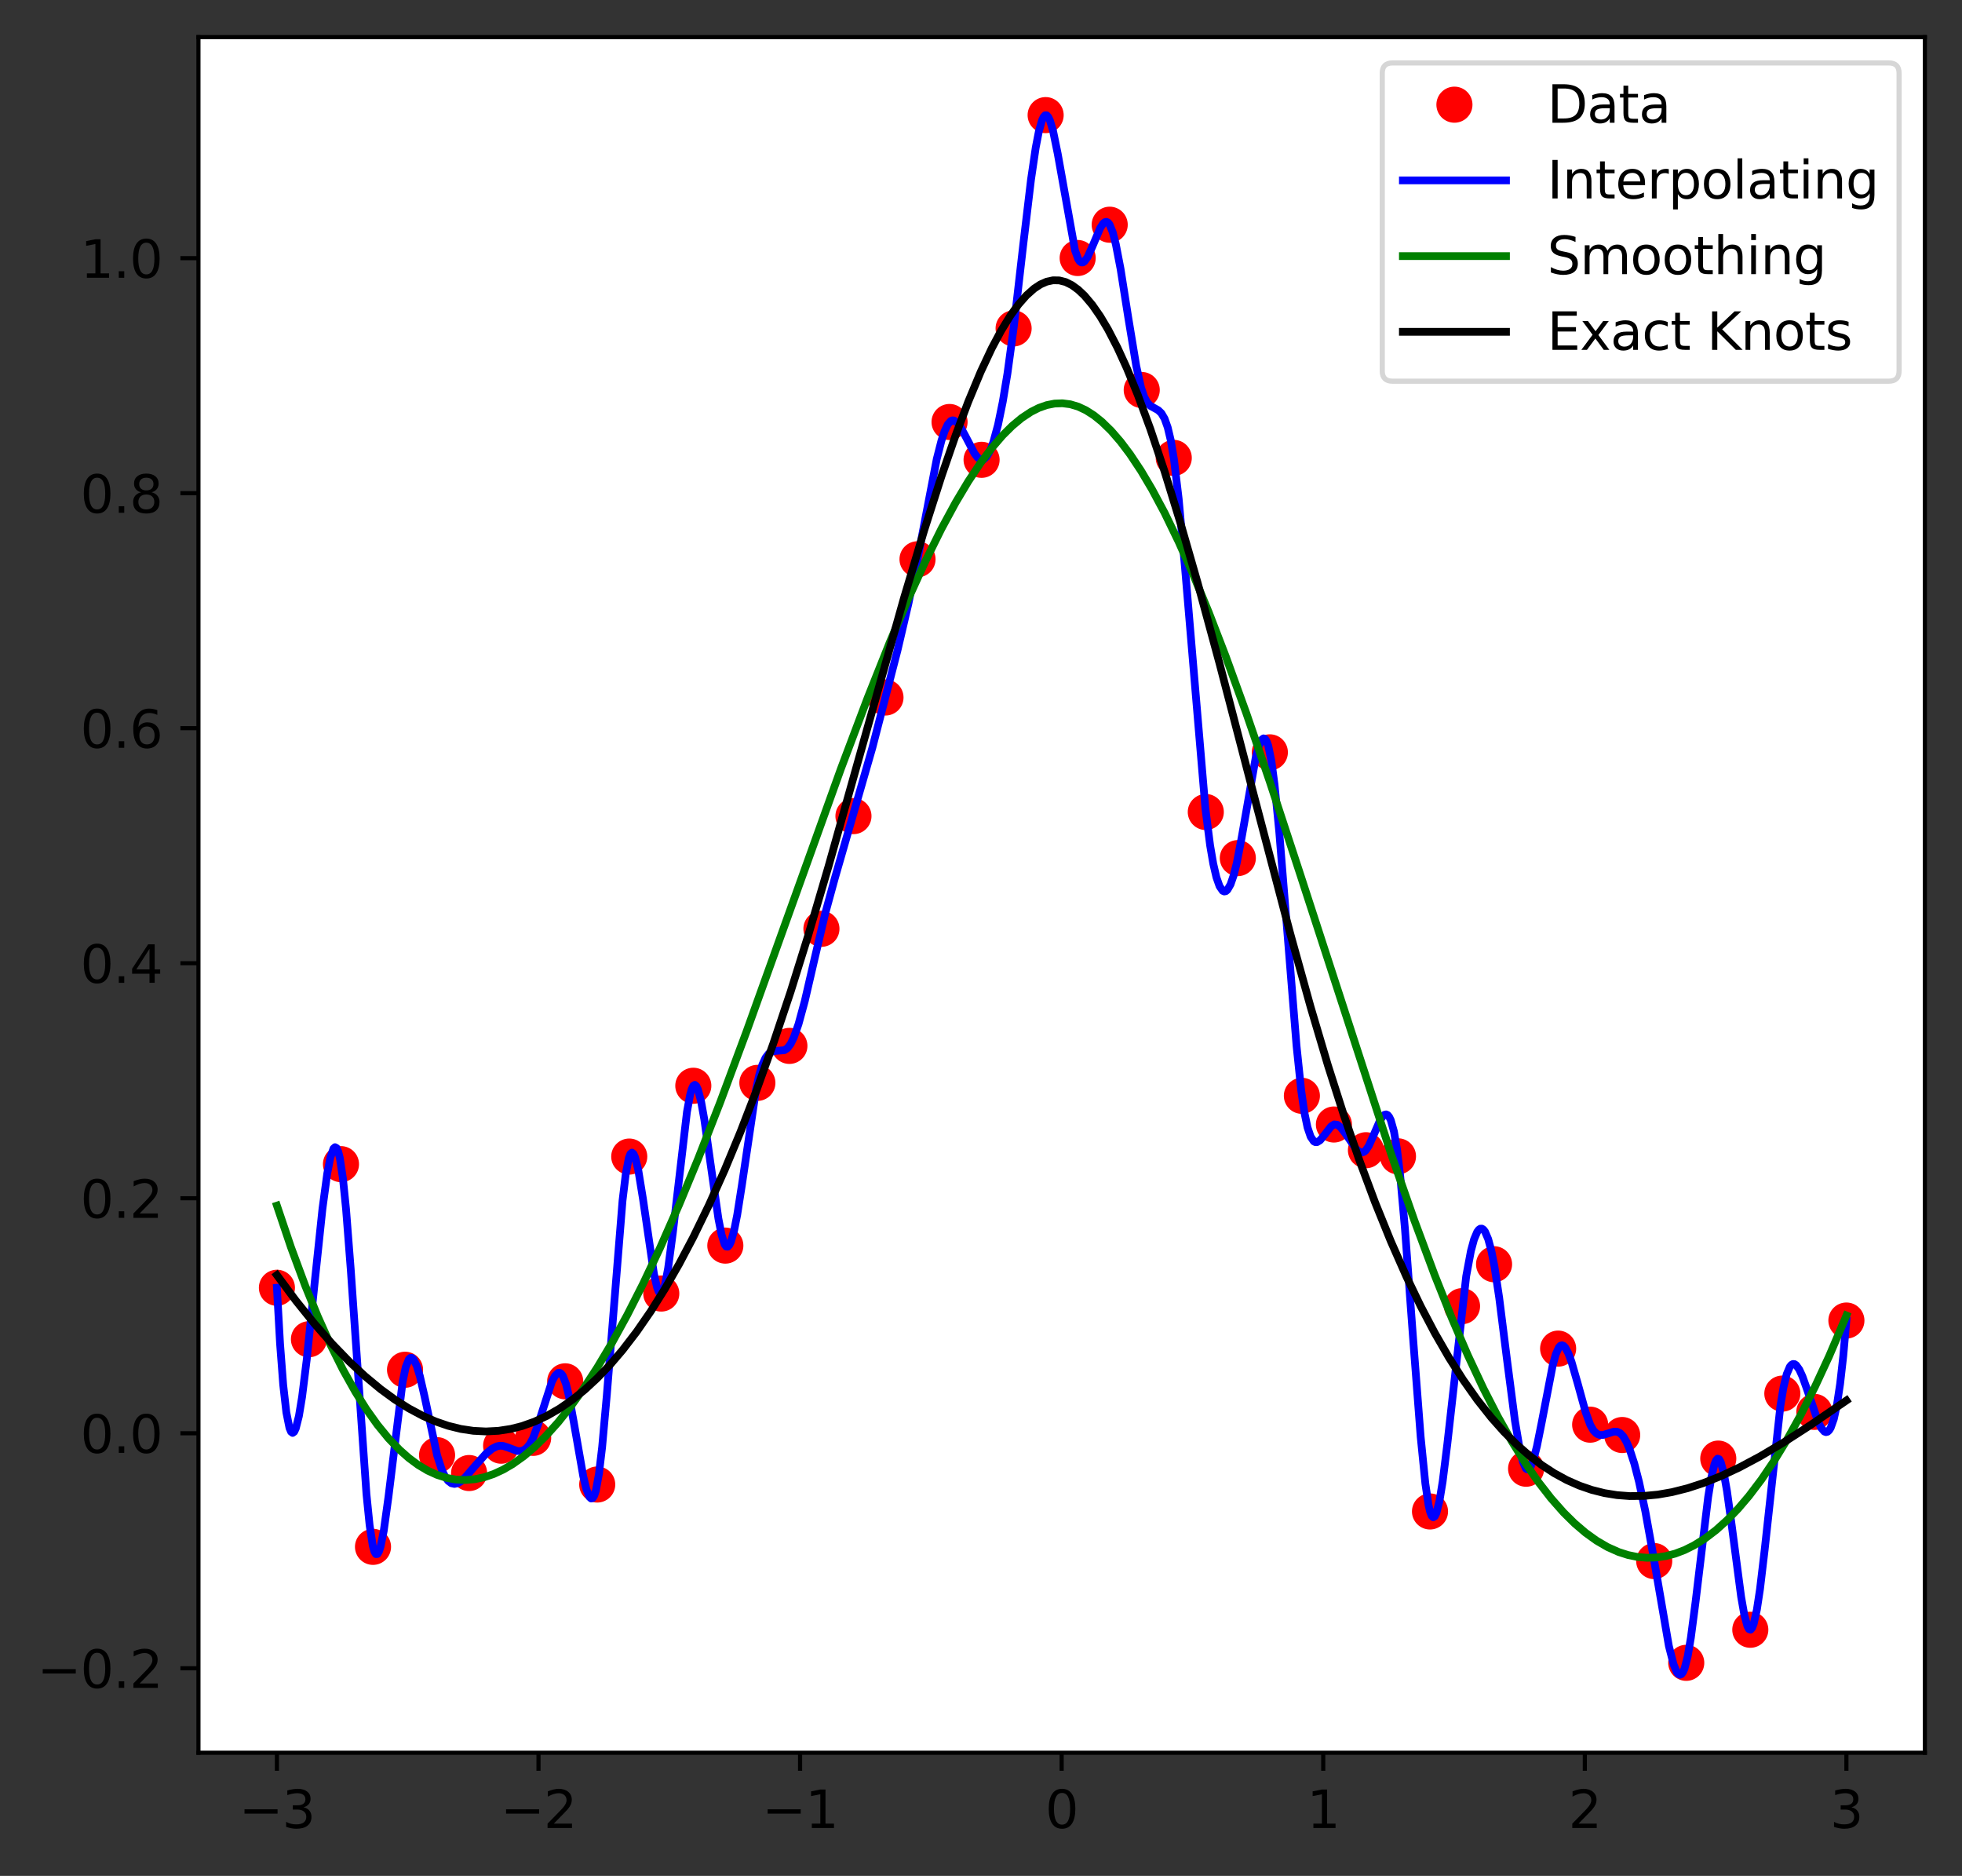 <?xml version="1.0" encoding="utf-8" standalone="no"?>
<!DOCTYPE svg PUBLIC "-//W3C//DTD SVG 1.1//EN"
  "http://www.w3.org/Graphics/SVG/1.1/DTD/svg11.dtd">
<svg xmlns:xlink="http://www.w3.org/1999/xlink" width="380.483pt" height="363.718pt" viewBox="0 0 380.483 363.718" xmlns="http://www.w3.org/2000/svg" version="1.1">
 <rect x="0" y="0" width="380.483" height="363.718" fill="#333333" stroke="none"/>
 <defs>
  <style type="text/css">*{stroke-linejoin: round; stroke-linecap: butt}</style>
 </defs>
 <g id="figure_1">
  <g id="patch_1">
   <path d="M -0 363.718 
L 380.483 363.718 
L 380.483 0 
L -0 0 
L -0 363.718 
z
" style="fill: none"/>
  </g>
  <g id="axes_1">
   <g id="patch_2">
    <path d="M 38.483 339.84 
L 373.283 339.84 
L 373.283 7.2 
L 38.483 7.2 
z
" style="fill: #ffffff"/>
   </g>
   <g id="matplotlib.axis_1">
    <g id="xtick_1">
     <g id="line2d_1">
      <defs>
       <path id="mdf598aac5b" d="M 0 0 
L 0 3.5 
" style="stroke: #000000; stroke-width: 0.8"/>
      </defs>
      <g>
       <use xlink:href="#mdf598aac5b" x="53.701" y="339.84" style="stroke: #000000; stroke-width: 0.8"/>
      </g>
     </g>
     <g id="text_1">
      <!-- −3 -->
      <g transform="translate(46.33 354.438) scale(0.1 -0.1)">
       <defs>
        <path id="DejaVuSans-2212" d="M 678 2272 
L 4684 2272 
L 4684 1741 
L 678 1741 
L 678 2272 
z
" transform="scale(0.016)"/>
        <path id="DejaVuSans-33" d="M 2597 2516 
Q 3050 2419 3304 2112 
Q 3559 1806 3559 1356 
Q 3559 666 3084 287 
Q 2609 -91 1734 -91 
Q 1441 -91 1130 -33 
Q 819 25 488 141 
L 488 750 
Q 750 597 1062 519 
Q 1375 441 1716 441 
Q 2309 441 2620 675 
Q 2931 909 2931 1356 
Q 2931 1769 2642 2001 
Q 2353 2234 1838 2234 
L 1294 2234 
L 1294 2753 
L 1863 2753 
Q 2328 2753 2575 2939 
Q 2822 3125 2822 3475 
Q 2822 3834 2567 4026 
Q 2313 4219 1838 4219 
Q 1578 4219 1281 4162 
Q 984 4106 628 3988 
L 628 4550 
Q 988 4650 1302 4700 
Q 1616 4750 1894 4750 
Q 2613 4750 3031 4423 
Q 3450 4097 3450 3541 
Q 3450 3153 3228 2886 
Q 3006 2619 2597 2516 
z
" transform="scale(0.016)"/>
       </defs>
       <use xlink:href="#DejaVuSans-2212"/>
       <use xlink:href="#DejaVuSans-33" x="83.789"/>
      </g>
     </g>
    </g>
    <g id="xtick_2">
     <g id="line2d_2">
      <g>
       <use xlink:href="#mdf598aac5b" x="104.428" y="339.84" style="stroke: #000000; stroke-width: 0.8"/>
      </g>
     </g>
     <g id="text_2">
      <!-- −2 -->
      <g transform="translate(97.057 354.438) scale(0.1 -0.1)">
       <defs>
        <path id="DejaVuSans-32" d="M 1228 531 
L 3431 531 
L 3431 0 
L 469 0 
L 469 531 
Q 828 903 1448 1529 
Q 2069 2156 2228 2338 
Q 2531 2678 2651 2914 
Q 2772 3150 2772 3378 
Q 2772 3750 2511 3984 
Q 2250 4219 1831 4219 
Q 1534 4219 1204 4116 
Q 875 4013 500 3803 
L 500 4441 
Q 881 4594 1212 4672 
Q 1544 4750 1819 4750 
Q 2544 4750 2975 4387 
Q 3406 4025 3406 3419 
Q 3406 3131 3298 2873 
Q 3191 2616 2906 2266 
Q 2828 2175 2409 1742 
Q 1991 1309 1228 531 
z
" transform="scale(0.016)"/>
       </defs>
       <use xlink:href="#DejaVuSans-2212"/>
       <use xlink:href="#DejaVuSans-32" x="83.789"/>
      </g>
     </g>
    </g>
    <g id="xtick_3">
     <g id="line2d_3">
      <g>
       <use xlink:href="#mdf598aac5b" x="155.156" y="339.84" style="stroke: #000000; stroke-width: 0.8"/>
      </g>
     </g>
     <g id="text_3">
      <!-- −1 -->
      <g transform="translate(147.784 354.438) scale(0.1 -0.1)">
       <defs>
        <path id="DejaVuSans-31" d="M 794 531 
L 1825 531 
L 1825 4091 
L 703 3866 
L 703 4441 
L 1819 4666 
L 2450 4666 
L 2450 531 
L 3481 531 
L 3481 0 
L 794 0 
L 794 531 
z
" transform="scale(0.016)"/>
       </defs>
       <use xlink:href="#DejaVuSans-2212"/>
       <use xlink:href="#DejaVuSans-31" x="83.789"/>
      </g>
     </g>
    </g>
    <g id="xtick_4">
     <g id="line2d_4">
      <g>
       <use xlink:href="#mdf598aac5b" x="205.883" y="339.84" style="stroke: #000000; stroke-width: 0.8"/>
      </g>
     </g>
     <g id="text_4">
      <!-- 0 -->
      <g transform="translate(202.702 354.438) scale(0.1 -0.1)">
       <defs>
        <path id="DejaVuSans-30" d="M 2034 4250 
Q 1547 4250 1301 3770 
Q 1056 3291 1056 2328 
Q 1056 1369 1301 889 
Q 1547 409 2034 409 
Q 2525 409 2770 889 
Q 3016 1369 3016 2328 
Q 3016 3291 2770 3770 
Q 2525 4250 2034 4250 
z
M 2034 4750 
Q 2819 4750 3233 4129 
Q 3647 3509 3647 2328 
Q 3647 1150 3233 529 
Q 2819 -91 2034 -91 
Q 1250 -91 836 529 
Q 422 1150 422 2328 
Q 422 3509 836 4129 
Q 1250 4750 2034 4750 
z
" transform="scale(0.016)"/>
       </defs>
       <use xlink:href="#DejaVuSans-30"/>
      </g>
     </g>
    </g>
    <g id="xtick_5">
     <g id="line2d_5">
      <g>
       <use xlink:href="#mdf598aac5b" x="256.61" y="339.84" style="stroke: #000000; stroke-width: 0.8"/>
      </g>
     </g>
     <g id="text_5">
      <!-- 1 -->
      <g transform="translate(253.429 354.438) scale(0.1 -0.1)">
       <use xlink:href="#DejaVuSans-31"/>
      </g>
     </g>
    </g>
    <g id="xtick_6">
     <g id="line2d_6">
      <g>
       <use xlink:href="#mdf598aac5b" x="307.337" y="339.84" style="stroke: #000000; stroke-width: 0.8"/>
      </g>
     </g>
     <g id="text_6">
      <!-- 2 -->
      <g transform="translate(304.156 354.438) scale(0.1 -0.1)">
       <use xlink:href="#DejaVuSans-32"/>
      </g>
     </g>
    </g>
    <g id="xtick_7">
     <g id="line2d_7">
      <g>
       <use xlink:href="#mdf598aac5b" x="358.065" y="339.84" style="stroke: #000000; stroke-width: 0.8"/>
      </g>
     </g>
     <g id="text_7">
      <!-- 3 -->
      <g transform="translate(354.883 354.438) scale(0.1 -0.1)">
       <use xlink:href="#DejaVuSans-33"/>
      </g>
     </g>
    </g>
   </g>
   <g id="matplotlib.axis_2">
    <g id="ytick_1">
     <g id="line2d_8">
      <defs>
       <path id="mc7cfb06ee0" d="M 0 0 
L -3.5 0 
" style="stroke: #000000; stroke-width: 0.8"/>
      </defs>
      <g>
       <use xlink:href="#mc7cfb06ee0" x="38.483" y="323.464" style="stroke: #000000; stroke-width: 0.8"/>
      </g>
     </g>
     <g id="text_8">
      <!-- −0.2 -->
      <g transform="translate(7.2 327.263) scale(0.1 -0.1)">
       <defs>
        <path id="DejaVuSans-2e" d="M 684 794 
L 1344 794 
L 1344 0 
L 684 0 
L 684 794 
z
" transform="scale(0.016)"/>
       </defs>
       <use xlink:href="#DejaVuSans-2212"/>
       <use xlink:href="#DejaVuSans-30" x="83.789"/>
       <use xlink:href="#DejaVuSans-2e" x="147.412"/>
       <use xlink:href="#DejaVuSans-32" x="179.199"/>
      </g>
     </g>
    </g>
    <g id="ytick_2">
     <g id="line2d_9">
      <g>
       <use xlink:href="#mc7cfb06ee0" x="38.483" y="277.896" style="stroke: #000000; stroke-width: 0.8"/>
      </g>
     </g>
     <g id="text_9">
      <!-- 0.0 -->
      <g transform="translate(15.58 281.696) scale(0.1 -0.1)">
       <use xlink:href="#DejaVuSans-30"/>
       <use xlink:href="#DejaVuSans-2e" x="63.623"/>
       <use xlink:href="#DejaVuSans-30" x="95.41"/>
      </g>
     </g>
    </g>
    <g id="ytick_3">
     <g id="line2d_10">
      <g>
       <use xlink:href="#mc7cfb06ee0" x="38.483" y="232.329" style="stroke: #000000; stroke-width: 0.8"/>
      </g>
     </g>
     <g id="text_10">
      <!-- 0.2 -->
      <g transform="translate(15.58 236.128) scale(0.1 -0.1)">
       <use xlink:href="#DejaVuSans-30"/>
       <use xlink:href="#DejaVuSans-2e" x="63.623"/>
       <use xlink:href="#DejaVuSans-32" x="95.41"/>
      </g>
     </g>
    </g>
    <g id="ytick_4">
     <g id="line2d_11">
      <g>
       <use xlink:href="#mc7cfb06ee0" x="38.483" y="186.761" style="stroke: #000000; stroke-width: 0.8"/>
      </g>
     </g>
     <g id="text_11">
      <!-- 0.4 -->
      <g transform="translate(15.58 190.56) scale(0.1 -0.1)">
       <defs>
        <path id="DejaVuSans-34" d="M 2419 4116 
L 825 1625 
L 2419 1625 
L 2419 4116 
z
M 2253 4666 
L 3047 4666 
L 3047 1625 
L 3713 1625 
L 3713 1100 
L 3047 1100 
L 3047 0 
L 2419 0 
L 2419 1100 
L 313 1100 
L 313 1709 
L 2253 4666 
z
" transform="scale(0.016)"/>
       </defs>
       <use xlink:href="#DejaVuSans-30"/>
       <use xlink:href="#DejaVuSans-2e" x="63.623"/>
       <use xlink:href="#DejaVuSans-34" x="95.41"/>
      </g>
     </g>
    </g>
    <g id="ytick_5">
     <g id="line2d_12">
      <g>
       <use xlink:href="#mc7cfb06ee0" x="38.483" y="141.193" style="stroke: #000000; stroke-width: 0.8"/>
      </g>
     </g>
     <g id="text_12">
      <!-- 0.6 -->
      <g transform="translate(15.58 144.993) scale(0.1 -0.1)">
       <defs>
        <path id="DejaVuSans-36" d="M 2113 2584 
Q 1688 2584 1439 2293 
Q 1191 2003 1191 1497 
Q 1191 994 1439 701 
Q 1688 409 2113 409 
Q 2538 409 2786 701 
Q 3034 994 3034 1497 
Q 3034 2003 2786 2293 
Q 2538 2584 2113 2584 
z
M 3366 4563 
L 3366 3988 
Q 3128 4100 2886 4159 
Q 2644 4219 2406 4219 
Q 1781 4219 1451 3797 
Q 1122 3375 1075 2522 
Q 1259 2794 1537 2939 
Q 1816 3084 2150 3084 
Q 2853 3084 3261 2657 
Q 3669 2231 3669 1497 
Q 3669 778 3244 343 
Q 2819 -91 2113 -91 
Q 1303 -91 875 529 
Q 447 1150 447 2328 
Q 447 3434 972 4092 
Q 1497 4750 2381 4750 
Q 2619 4750 2861 4703 
Q 3103 4656 3366 4563 
z
" transform="scale(0.016)"/>
       </defs>
       <use xlink:href="#DejaVuSans-30"/>
       <use xlink:href="#DejaVuSans-2e" x="63.623"/>
       <use xlink:href="#DejaVuSans-36" x="95.41"/>
      </g>
     </g>
    </g>
    <g id="ytick_6">
     <g id="line2d_13">
      <g>
       <use xlink:href="#mc7cfb06ee0" x="38.483" y="95.626" style="stroke: #000000; stroke-width: 0.8"/>
      </g>
     </g>
     <g id="text_13">
      <!-- 0.8 -->
      <g transform="translate(15.58 99.425) scale(0.1 -0.1)">
       <defs>
        <path id="DejaVuSans-38" d="M 2034 2216 
Q 1584 2216 1326 1975 
Q 1069 1734 1069 1313 
Q 1069 891 1326 650 
Q 1584 409 2034 409 
Q 2484 409 2743 651 
Q 3003 894 3003 1313 
Q 3003 1734 2745 1975 
Q 2488 2216 2034 2216 
z
M 1403 2484 
Q 997 2584 770 2862 
Q 544 3141 544 3541 
Q 544 4100 942 4425 
Q 1341 4750 2034 4750 
Q 2731 4750 3128 4425 
Q 3525 4100 3525 3541 
Q 3525 3141 3298 2862 
Q 3072 2584 2669 2484 
Q 3125 2378 3379 2068 
Q 3634 1759 3634 1313 
Q 3634 634 3220 271 
Q 2806 -91 2034 -91 
Q 1263 -91 848 271 
Q 434 634 434 1313 
Q 434 1759 690 2068 
Q 947 2378 1403 2484 
z
M 1172 3481 
Q 1172 3119 1398 2916 
Q 1625 2713 2034 2713 
Q 2441 2713 2670 2916 
Q 2900 3119 2900 3481 
Q 2900 3844 2670 4047 
Q 2441 4250 2034 4250 
Q 1625 4250 1398 4047 
Q 1172 3844 1172 3481 
z
" transform="scale(0.016)"/>
       </defs>
       <use xlink:href="#DejaVuSans-30"/>
       <use xlink:href="#DejaVuSans-2e" x="63.623"/>
       <use xlink:href="#DejaVuSans-38" x="95.41"/>
      </g>
     </g>
    </g>
    <g id="ytick_7">
     <g id="line2d_14">
      <g>
       <use xlink:href="#mc7cfb06ee0" x="38.483" y="50.058" style="stroke: #000000; stroke-width: 0.8"/>
      </g>
     </g>
     <g id="text_14">
      <!-- 1.0 -->
      <g transform="translate(15.58 53.857) scale(0.1 -0.1)">
       <use xlink:href="#DejaVuSans-31"/>
       <use xlink:href="#DejaVuSans-2e" x="63.623"/>
       <use xlink:href="#DejaVuSans-30" x="95.41"/>
      </g>
     </g>
    </g>
   </g>
   <g id="line2d_15">
    <defs>
     <path id="m8e0f3de939" d="M 0 3 
C 0.796 3 1.559 2.684 2.121 2.121 
C 2.684 1.559 3 0.796 3 0 
C 3 -0.796 2.684 -1.559 2.121 -2.121 
C 1.559 -2.684 0.796 -3 0 -3 
C -0.796 -3 -1.559 -2.684 -2.121 -2.121 
C -2.684 -1.559 -3 -0.796 -3 0 
C -3 0.796 -2.684 1.559 -2.121 2.121 
C -1.559 2.684 -0.796 3 0 3 
z
" style="stroke: #ff0000"/>
    </defs>
    <g clip-path="url(#p07a607a02e)">
     <use xlink:href="#m8e0f3de939" x="53.701" y="249.69" style="fill: #ff0000; stroke: #ff0000"/>
     <use xlink:href="#m8e0f3de939" x="59.912" y="259.667" style="fill: #ff0000; stroke: #ff0000"/>
     <use xlink:href="#m8e0f3de939" x="66.124" y="225.721" style="fill: #ff0000; stroke: #ff0000"/>
     <use xlink:href="#m8e0f3de939" x="72.336" y="299.923" style="fill: #ff0000; stroke: #ff0000"/>
     <use xlink:href="#m8e0f3de939" x="78.547" y="265.584" style="fill: #ff0000; stroke: #ff0000"/>
     <use xlink:href="#m8e0f3de939" x="84.759" y="282.148" style="fill: #ff0000; stroke: #ff0000"/>
     <use xlink:href="#m8e0f3de939" x="90.97" y="285.61" style="fill: #ff0000; stroke: #ff0000"/>
     <use xlink:href="#m8e0f3de939" x="97.182" y="280.308" style="fill: #ff0000; stroke: #ff0000"/>
     <use xlink:href="#m8e0f3de939" x="103.393" y="278.79" style="fill: #ff0000; stroke: #ff0000"/>
     <use xlink:href="#m8e0f3de939" x="109.605" y="267.828" style="fill: #ff0000; stroke: #ff0000"/>
     <use xlink:href="#m8e0f3de939" x="115.816" y="287.837" style="fill: #ff0000; stroke: #ff0000"/>
     <use xlink:href="#m8e0f3de939" x="122.028" y="224.252" style="fill: #ff0000; stroke: #ff0000"/>
     <use xlink:href="#m8e0f3de939" x="128.239" y="250.808" style="fill: #ff0000; stroke: #ff0000"/>
     <use xlink:href="#m8e0f3de939" x="134.451" y="210.521" style="fill: #ff0000; stroke: #ff0000"/>
     <use xlink:href="#m8e0f3de939" x="140.662" y="241.512" style="fill: #ff0000; stroke: #ff0000"/>
     <use xlink:href="#m8e0f3de939" x="146.874" y="209.966" style="fill: #ff0000; stroke: #ff0000"/>
     <use xlink:href="#m8e0f3de939" x="153.085" y="202.79" style="fill: #ff0000; stroke: #ff0000"/>
     <use xlink:href="#m8e0f3de939" x="159.297" y="180.089" style="fill: #ff0000; stroke: #ff0000"/>
     <use xlink:href="#m8e0f3de939" x="165.508" y="158.238" style="fill: #ff0000; stroke: #ff0000"/>
     <use xlink:href="#m8e0f3de939" x="171.72" y="135.237" style="fill: #ff0000; stroke: #ff0000"/>
     <use xlink:href="#m8e0f3de939" x="177.931" y="108.439" style="fill: #ff0000; stroke: #ff0000"/>
     <use xlink:href="#m8e0f3de939" x="184.143" y="81.822" style="fill: #ff0000; stroke: #ff0000"/>
     <use xlink:href="#m8e0f3de939" x="190.354" y="89.156" style="fill: #ff0000; stroke: #ff0000"/>
     <use xlink:href="#m8e0f3de939" x="196.566" y="63.675" style="fill: #ff0000; stroke: #ff0000"/>
     <use xlink:href="#m8e0f3de939" x="202.777" y="22.32" style="fill: #ff0000; stroke: #ff0000"/>
     <use xlink:href="#m8e0f3de939" x="208.989" y="50.027" style="fill: #ff0000; stroke: #ff0000"/>
     <use xlink:href="#m8e0f3de939" x="215.2" y="43.571" style="fill: #ff0000; stroke: #ff0000"/>
     <use xlink:href="#m8e0f3de939" x="221.412" y="75.619" style="fill: #ff0000; stroke: #ff0000"/>
     <use xlink:href="#m8e0f3de939" x="227.623" y="88.781" style="fill: #ff0000; stroke: #ff0000"/>
     <use xlink:href="#m8e0f3de939" x="233.835" y="157.443" style="fill: #ff0000; stroke: #ff0000"/>
     <use xlink:href="#m8e0f3de939" x="240.046" y="166.381" style="fill: #ff0000; stroke: #ff0000"/>
     <use xlink:href="#m8e0f3de939" x="246.258" y="145.875" style="fill: #ff0000; stroke: #ff0000"/>
     <use xlink:href="#m8e0f3de939" x="252.469" y="212.471" style="fill: #ff0000; stroke: #ff0000"/>
     <use xlink:href="#m8e0f3de939" x="258.681" y="218.034" style="fill: #ff0000; stroke: #ff0000"/>
     <use xlink:href="#m8e0f3de939" x="264.892" y="223.02" style="fill: #ff0000; stroke: #ff0000"/>
     <use xlink:href="#m8e0f3de939" x="271.104" y="224.205" style="fill: #ff0000; stroke: #ff0000"/>
     <use xlink:href="#m8e0f3de939" x="277.315" y="293.061" style="fill: #ff0000; stroke: #ff0000"/>
     <use xlink:href="#m8e0f3de939" x="283.527" y="253.254" style="fill: #ff0000; stroke: #ff0000"/>
     <use xlink:href="#m8e0f3de939" x="289.738" y="245.126" style="fill: #ff0000; stroke: #ff0000"/>
     <use xlink:href="#m8e0f3de939" x="295.95" y="284.775" style="fill: #ff0000; stroke: #ff0000"/>
     <use xlink:href="#m8e0f3de939" x="302.161" y="261.485" style="fill: #ff0000; stroke: #ff0000"/>
     <use xlink:href="#m8e0f3de939" x="308.373" y="276.232" style="fill: #ff0000; stroke: #ff0000"/>
     <use xlink:href="#m8e0f3de939" x="314.584" y="278.239" style="fill: #ff0000; stroke: #ff0000"/>
     <use xlink:href="#m8e0f3de939" x="320.796" y="302.684" style="fill: #ff0000; stroke: #ff0000"/>
     <use xlink:href="#m8e0f3de939" x="327.007" y="322.41" style="fill: #ff0000; stroke: #ff0000"/>
     <use xlink:href="#m8e0f3de939" x="333.219" y="282.811" style="fill: #ff0000; stroke: #ff0000"/>
     <use xlink:href="#m8e0f3de939" x="339.43" y="315.999" style="fill: #ff0000; stroke: #ff0000"/>
     <use xlink:href="#m8e0f3de939" x="345.642" y="270.207" style="fill: #ff0000; stroke: #ff0000"/>
     <use xlink:href="#m8e0f3de939" x="351.853" y="273.751" style="fill: #ff0000; stroke: #ff0000"/>
     <use xlink:href="#m8e0f3de939" x="358.065" y="256.043" style="fill: #ff0000; stroke: #ff0000"/>
    </g>
   </g>
   <g id="line2d_16">
    <path d="M 53.701 249.69 
L 54.31 260.535 
L 54.92 268.505 
L 55.529 273.867 
L 56.138 276.888 
L 56.443 277.603 
L 56.748 277.834 
L 57.052 277.612 
L 57.357 276.972 
L 57.966 274.57 
L 58.576 270.893 
L 59.49 263.571 
L 61.013 248.774 
L 62.536 234.345 
L 63.45 227.599 
L 64.06 224.453 
L 64.669 222.699 
L 64.974 222.428 
L 65.278 222.604 
L 65.583 223.263 
L 65.888 224.436 
L 66.497 228.431 
L 67.106 234.426 
L 68.02 246.149 
L 71.067 289.708 
L 71.676 295.707 
L 72.286 299.7 
L 72.59 300.807 
L 72.895 301.326 
L 73.2 301.307 
L 73.504 300.799 
L 73.809 299.85 
L 74.418 296.83 
L 75.332 290.233 
L 78.074 267.973 
L 78.684 265.053 
L 79.293 263.544 
L 79.598 263.273 
L 79.902 263.291 
L 80.207 263.572 
L 80.816 264.824 
L 81.426 266.826 
L 82.34 270.794 
L 84.777 282.218 
L 85.691 285.024 
L 86.301 286.287 
L 86.91 287.123 
L 87.519 287.584 
L 88.129 287.721 
L 88.738 287.587 
L 89.347 287.234 
L 90.261 286.403 
L 92.089 284.271 
L 94.222 281.883 
L 95.441 280.884 
L 96.355 280.433 
L 96.964 280.312 
L 97.573 280.354 
L 98.487 280.651 
L 100.315 281.333 
L 100.925 281.362 
L 101.534 281.19 
L 102.143 280.757 
L 102.753 280 
L 103.362 278.86 
L 104.276 276.402 
L 107.018 267.913 
L 107.627 266.757 
L 108.237 266.189 
L 108.541 266.173 
L 108.846 266.36 
L 109.151 266.768 
L 109.76 268.324 
L 110.369 270.843 
L 111.283 275.815 
L 113.111 286.259 
L 113.721 288.763 
L 114.33 290.267 
L 114.635 290.548 
L 114.939 290.464 
L 115.244 289.976 
L 115.549 289.047 
L 116.158 285.73 
L 116.767 280.61 
L 117.681 270.466 
L 120.728 232.759 
L 121.337 227.72 
L 121.947 224.516 
L 122.251 223.73 
L 122.556 223.485 
L 122.861 223.728 
L 123.165 224.406 
L 123.775 226.852 
L 124.689 232.447 
L 126.821 247.017 
L 127.431 249.648 
L 127.735 250.441 
L 128.04 250.815 
L 128.345 250.717 
L 128.649 250.134 
L 128.954 249.108 
L 129.563 245.926 
L 130.477 239.054 
L 133.219 215.591 
L 133.829 212.294 
L 134.133 211.199 
L 134.438 210.538 
L 134.743 210.346 
L 135.047 210.597 
L 135.352 211.246 
L 135.961 213.57 
L 136.571 216.97 
L 137.789 225.606 
L 139.313 236.263 
L 139.922 239.367 
L 140.531 241.288 
L 140.836 241.698 
L 141.141 241.726 
L 141.445 241.4 
L 141.75 240.75 
L 142.359 238.604 
L 142.969 235.529 
L 143.883 229.708 
L 146.625 211.202 
L 147.234 208.424 
L 147.844 206.436 
L 148.453 205.11 
L 149.062 204.312 
L 149.672 203.912 
L 150.281 203.775 
L 152.109 203.625 
L 152.718 203.219 
L 153.328 202.416 
L 153.937 201.166 
L 154.851 198.574 
L 156.07 194.098 
L 157.898 186.196 
L 160.03 177.122 
L 161.858 170.423 
L 169.17 144.994 
L 174.045 126.119 
L 176.178 116.99 
L 178.006 108.048 
L 181.662 88.991 
L 182.576 85.417 
L 183.185 83.586 
L 183.794 82.29 
L 184.404 81.609 
L 184.708 81.502 
L 185.013 81.534 
L 185.622 81.956 
L 186.232 82.756 
L 187.146 84.412 
L 188.974 87.914 
L 189.583 88.71 
L 190.192 89.125 
L 190.497 89.153 
L 190.802 89.05 
L 191.411 88.453 
L 192.02 87.342 
L 192.63 85.725 
L 193.544 82.371 
L 194.458 77.926 
L 195.372 72.419 
L 196.59 63.475 
L 198.418 47.563 
L 199.942 34.797 
L 200.856 28.608 
L 201.465 25.466 
L 202.074 23.322 
L 202.379 22.679 
L 202.684 22.353 
L 202.988 22.363 
L 203.293 22.697 
L 203.598 23.325 
L 204.207 25.342 
L 205.121 29.811 
L 208.472 48.531 
L 209.082 50.218 
L 209.386 50.671 
L 209.691 50.884 
L 209.996 50.882 
L 210.301 50.692 
L 210.91 49.854 
L 211.824 47.843 
L 213.347 44.235 
L 213.957 43.315 
L 214.261 43.073 
L 214.566 43.01 
L 214.871 43.153 
L 215.175 43.529 
L 215.785 45.025 
L 216.394 47.386 
L 217.308 52.144 
L 218.831 61.766 
L 220.355 70.988 
L 221.269 75.121 
L 221.878 76.935 
L 222.487 78.057 
L 223.097 78.697 
L 224.011 79.204 
L 224.62 79.544 
L 225.229 80.129 
L 225.839 81.168 
L 226.448 82.867 
L 227.057 85.435 
L 227.667 89.081 
L 228.581 96.745 
L 229.799 110.04 
L 233.76 156.774 
L 234.674 163.932 
L 235.283 167.483 
L 235.893 170.103 
L 236.502 171.835 
L 237.111 172.717 
L 237.416 172.853 
L 237.721 172.792 
L 238.025 172.539 
L 238.635 171.479 
L 239.244 169.713 
L 239.853 167.282 
L 240.767 162.53 
L 243.509 146.919 
L 244.119 144.674 
L 244.728 143.38 
L 245.033 143.163 
L 245.337 143.272 
L 245.642 143.736 
L 245.947 144.584 
L 246.556 147.538 
L 247.165 152.097 
L 248.079 161.279 
L 249.603 180.192 
L 251.431 202.758 
L 252.345 211.499 
L 252.954 215.703 
L 253.563 218.609 
L 254.173 220.41 
L 254.782 221.297 
L 255.087 221.457 
L 255.391 221.461 
L 256.001 221.094 
L 256.915 219.968 
L 258.133 218.398 
L 258.743 218.015 
L 259.352 218.089 
L 259.961 218.548 
L 260.875 219.72 
L 263.008 222.824 
L 263.617 223.318 
L 264.227 223.44 
L 264.531 223.327 
L 264.836 223.081 
L 265.445 222.174 
L 266.359 220.139 
L 267.578 217.338 
L 268.187 216.401 
L 268.492 216.146 
L 268.797 216.07 
L 269.101 216.202 
L 269.406 216.569 
L 269.711 217.199 
L 270.32 219.359 
L 270.929 222.906 
L 271.539 228.025 
L 272.453 238.213 
L 273.976 258.735 
L 275.5 278.561 
L 276.414 287.662 
L 277.023 291.776 
L 277.328 293.105 
L 277.632 293.902 
L 277.937 294.19 
L 278.242 294.006 
L 278.546 293.388 
L 279.156 290.991 
L 279.765 287.291 
L 280.679 279.94 
L 284.335 247.433 
L 285.249 242.547 
L 285.858 240.297 
L 286.468 238.856 
L 286.772 238.441 
L 287.077 238.23 
L 287.382 238.223 
L 287.686 238.421 
L 287.991 238.824 
L 288.6 240.248 
L 289.21 242.5 
L 289.819 245.583 
L 290.733 251.614 
L 292.256 263.709 
L 293.78 275.422 
L 294.694 280.858 
L 295.303 283.368 
L 295.912 284.733 
L 296.217 284.925 
L 296.522 284.799 
L 296.826 284.386 
L 297.436 282.811 
L 298.045 280.437 
L 298.959 275.893 
L 301.092 264.828 
L 301.701 262.609 
L 302.31 261.24 
L 302.615 260.923 
L 302.92 260.834 
L 303.224 260.955 
L 303.529 261.265 
L 304.138 262.379 
L 304.748 264.02 
L 305.966 268.268 
L 307.49 273.795 
L 308.404 276.3 
L 309.013 277.359 
L 309.622 277.971 
L 310.232 278.231 
L 310.841 278.234 
L 311.755 277.963 
L 312.974 277.584 
L 313.583 277.599 
L 314.192 277.878 
L 314.802 278.512 
L 315.411 279.551 
L 316.02 280.974 
L 316.934 283.778 
L 317.848 287.31 
L 319.067 293.01 
L 320.59 301.453 
L 323.637 319.149 
L 324.551 322.713 
L 325.16 324.172 
L 325.465 324.569 
L 325.77 324.72 
L 326.074 324.606 
L 326.379 324.208 
L 326.684 323.507 
L 327.293 321.129 
L 327.902 317.545 
L 328.816 310.582 
L 331.254 290.27 
L 331.863 286.516 
L 332.472 283.928 
L 332.777 283.17 
L 333.082 282.823 
L 333.386 282.924 
L 333.691 283.465 
L 334.301 285.689 
L 334.91 289.126 
L 335.824 295.738 
L 337.652 309.613 
L 338.261 313.066 
L 338.871 315.314 
L 339.175 315.87 
L 339.48 315.985 
L 339.785 315.635 
L 340.089 314.851 
L 340.699 312.133 
L 341.308 308.142 
L 342.222 300.447 
L 345.269 272.588 
L 345.878 268.931 
L 346.487 266.444 
L 347.097 265.003 
L 347.401 264.63 
L 347.706 264.466 
L 348.011 264.492 
L 348.315 264.691 
L 348.925 265.536 
L 349.534 266.858 
L 350.448 269.428 
L 352.581 275.671 
L 353.19 276.88 
L 353.799 277.572 
L 354.104 277.68 
L 354.409 277.606 
L 354.713 277.332 
L 355.018 276.841 
L 355.627 275.133 
L 356.237 272.342 
L 356.846 268.324 
L 357.455 262.938 
L 358.065 256.043 
L 358.065 256.043 
" clip-path="url(#p07a607a02e)" style="fill: none; stroke: #0000ff; stroke-width: 1.5; stroke-linecap: square"/>
   </g>
   <g id="line2d_17">
    <path d="M 53.701 233.757 
L 56.443 241.88 
L 59.185 249.274 
L 61.622 255.248 
L 64.06 260.669 
L 66.497 265.549 
L 68.934 269.897 
L 71.067 273.276 
L 73.2 276.263 
L 75.332 278.867 
L 77.465 281.094 
L 79.293 282.709 
L 81.121 284.058 
L 82.949 285.145 
L 84.777 285.974 
L 86.605 286.55 
L 88.433 286.878 
L 90.261 286.962 
L 92.089 286.807 
L 93.917 286.418 
L 95.745 285.798 
L 97.573 284.953 
L 99.401 283.888 
L 101.534 282.371 
L 103.667 280.568 
L 105.799 278.484 
L 108.237 275.77 
L 110.674 272.71 
L 113.111 269.316 
L 115.853 265.111 
L 118.595 260.513 
L 121.642 254.96 
L 124.689 248.961 
L 128.04 241.872 
L 131.696 233.585 
L 135.352 224.756 
L 139.617 213.849 
L 144.797 199.937 
L 152.109 179.575 
L 163.077 149.051 
L 168.256 135.316 
L 172.522 124.613 
L 176.178 116.005 
L 179.529 108.664 
L 182.576 102.513 
L 185.318 97.454 
L 187.755 93.37 
L 190.192 89.707 
L 192.325 86.87 
L 194.458 84.397 
L 196.286 82.583 
L 198.114 81.063 
L 199.942 79.851 
L 201.465 79.085 
L 202.988 78.548 
L 204.512 78.248 
L 206.035 78.192 
L 207.558 78.387 
L 209.082 78.84 
L 210.605 79.556 
L 212.129 80.528 
L 213.652 81.748 
L 215.48 83.527 
L 217.308 85.637 
L 219.136 88.062 
L 221.269 91.272 
L 223.401 94.869 
L 225.839 99.424 
L 228.581 105.075 
L 231.323 111.235 
L 234.369 118.617 
L 237.721 127.314 
L 241.681 138.253 
L 246.251 151.58 
L 252.04 169.206 
L 269.711 223.565 
L 274.281 236.632 
L 278.242 247.277 
L 281.593 255.676 
L 284.64 262.749 
L 287.686 269.242 
L 290.428 274.587 
L 293.17 279.459 
L 295.912 283.858 
L 298.35 287.37 
L 300.787 290.507 
L 303.224 293.268 
L 305.357 295.376 
L 307.49 297.195 
L 309.622 298.726 
L 311.755 299.967 
L 313.888 300.92 
L 315.716 301.506 
L 317.544 301.879 
L 319.372 302.039 
L 321.2 301.985 
L 323.028 301.718 
L 324.856 301.238 
L 326.684 300.543 
L 328.512 299.634 
L 330.644 298.303 
L 332.777 296.68 
L 334.91 294.764 
L 337.043 292.556 
L 339.175 290.055 
L 341.613 286.837 
L 344.05 283.236 
L 346.487 279.251 
L 349.229 274.307 
L 351.971 268.877 
L 354.713 262.958 
L 357.76 255.809 
L 358.065 255.061 
L 358.065 255.061 
" clip-path="url(#p07a607a02e)" style="fill: none; stroke: #008000; stroke-width: 1.5; stroke-linecap: square"/>
   </g>
   <g id="line2d_18">
    <path d="M 53.701 247.233 
L 57.357 252.157 
L 61.013 256.7 
L 64.364 260.515 
L 67.716 263.982 
L 70.762 266.819 
L 73.809 269.347 
L 76.551 271.35 
L 79.293 273.086 
L 82.035 274.549 
L 84.472 275.613 
L 86.91 276.451 
L 89.347 277.056 
L 91.785 277.423 
L 94.222 277.547 
L 96.659 277.423 
L 99.097 277.046 
L 101.229 276.505 
L 103.667 275.639 
L 106.104 274.505 
L 108.541 273.097 
L 110.979 271.411 
L 113.416 269.441 
L 115.853 267.182 
L 118.291 264.629 
L 120.728 261.776 
L 123.47 258.203 
L 126.212 254.236 
L 128.954 249.869 
L 131.696 245.095 
L 134.438 239.905 
L 137.485 233.642 
L 140.531 226.848 
L 143.578 219.512 
L 146.625 211.623 
L 149.976 202.296 
L 153.328 192.274 
L 156.679 181.548 
L 160.64 168.087 
L 166.428 147.508 
L 175.264 116.098 
L 179.224 102.831 
L 182.576 92.341 
L 185.318 84.404 
L 187.755 77.93 
L 190.192 72.082 
L 192.325 67.536 
L 194.153 64.105 
L 195.981 61.136 
L 197.504 59.038 
L 199.028 57.302 
L 200.551 55.945 
L 201.77 55.145 
L 202.988 54.61 
L 204.207 54.348 
L 205.426 54.369 
L 206.644 54.681 
L 207.863 55.283 
L 209.082 56.164 
L 210.301 57.316 
L 211.824 59.12 
L 213.347 61.311 
L 214.871 63.869 
L 216.699 67.398 
L 218.527 71.395 
L 220.659 76.606 
L 223.097 83.22 
L 225.839 91.403 
L 228.885 101.288 
L 232.237 112.947 
L 236.502 128.66 
L 243.205 154.374 
L 250.212 181.024 
L 254.173 195.285 
L 257.524 206.581 
L 260.571 216.115 
L 263.617 224.959 
L 266.664 233.133 
L 269.711 240.658 
L 272.758 247.556 
L 275.5 253.245 
L 278.242 258.458 
L 280.984 263.211 
L 283.726 267.519 
L 286.468 271.397 
L 289.21 274.861 
L 291.647 277.604 
L 294.084 280.043 
L 296.522 282.189 
L 298.959 284.051 
L 301.396 285.642 
L 303.834 286.971 
L 306.271 288.05 
L 308.708 288.889 
L 311.146 289.499 
L 313.583 289.892 
L 316.02 290.077 
L 318.762 290.051 
L 321.504 289.791 
L 324.246 289.314 
L 327.293 288.547 
L 330.34 287.55 
L 333.691 286.215 
L 337.347 284.505 
L 341.308 282.394 
L 345.878 279.685 
L 351.057 276.345 
L 358.065 271.549 
L 358.065 271.549 
" clip-path="url(#p07a607a02e)" style="fill: none; stroke: #000000; stroke-width: 1.5; stroke-linecap: square"/>
   </g>
   <g id="patch_3">
    <path d="M 38.483 339.84 
L 38.483 7.2 
" style="fill: none; stroke: #000000; stroke-width: 0.8; stroke-linejoin: miter; stroke-linecap: square"/>
   </g>
   <g id="patch_4">
    <path d="M 373.283 339.84 
L 373.283 7.2 
" style="fill: none; stroke: #000000; stroke-width: 0.8; stroke-linejoin: miter; stroke-linecap: square"/>
   </g>
   <g id="patch_5">
    <path d="M 38.483 339.84 
L 373.283 339.84 
" style="fill: none; stroke: #000000; stroke-width: 0.8; stroke-linejoin: miter; stroke-linecap: square"/>
   </g>
   <g id="patch_6">
    <path d="M 38.483 7.2 
L 373.283 7.2 
" style="fill: none; stroke: #000000; stroke-width: 0.8; stroke-linejoin: miter; stroke-linecap: square"/>
   </g>
   <g id="legend_1">
    <g id="patch_7">
     <path d="M 270.053 73.912 
L 366.283 73.912 
Q 368.283 73.912 368.283 71.912 
L 368.283 14.2 
Q 368.283 12.2 366.283 12.2 
L 270.053 12.2 
Q 268.053 12.2 268.053 14.2 
L 268.053 71.912 
Q 268.053 73.912 270.053 73.912 
z
" style="fill: #ffffff; opacity: 0.8; stroke: #cccccc; stroke-linejoin: miter"/>
    </g>
    <g id="line2d_19">
     <g>
      <use xlink:href="#m8e0f3de939" x="282.053" y="20.298" style="fill: #ff0000; stroke: #ff0000"/>
     </g>
    </g>
    <g id="text_15">
     <!-- Data -->
     <g transform="translate(300.053 23.798) scale(0.1 -0.1)">
      <defs>
       <path id="DejaVuSans-44" d="M 1259 4147 
L 1259 519 
L 2022 519 
Q 2988 519 3436 956 
Q 3884 1394 3884 2338 
Q 3884 3275 3436 3711 
Q 2988 4147 2022 4147 
L 1259 4147 
z
M 628 4666 
L 1925 4666 
Q 3281 4666 3915 4102 
Q 4550 3538 4550 2338 
Q 4550 1131 3912 565 
Q 3275 0 1925 0 
L 628 0 
L 628 4666 
z
" transform="scale(0.016)"/>
       <path id="DejaVuSans-61" d="M 2194 1759 
Q 1497 1759 1228 1600 
Q 959 1441 959 1056 
Q 959 750 1161 570 
Q 1363 391 1709 391 
Q 2188 391 2477 730 
Q 2766 1069 2766 1631 
L 2766 1759 
L 2194 1759 
z
M 3341 1997 
L 3341 0 
L 2766 0 
L 2766 531 
Q 2569 213 2275 61 
Q 1981 -91 1556 -91 
Q 1019 -91 701 211 
Q 384 513 384 1019 
Q 384 1609 779 1909 
Q 1175 2209 1959 2209 
L 2766 2209 
L 2766 2266 
Q 2766 2663 2505 2880 
Q 2244 3097 1772 3097 
Q 1472 3097 1187 3025 
Q 903 2953 641 2809 
L 641 3341 
Q 956 3463 1253 3523 
Q 1550 3584 1831 3584 
Q 2591 3584 2966 3190 
Q 3341 2797 3341 1997 
z
" transform="scale(0.016)"/>
       <path id="DejaVuSans-74" d="M 1172 4494 
L 1172 3500 
L 2356 3500 
L 2356 3053 
L 1172 3053 
L 1172 1153 
Q 1172 725 1289 603 
Q 1406 481 1766 481 
L 2356 481 
L 2356 0 
L 1766 0 
Q 1100 0 847 248 
Q 594 497 594 1153 
L 594 3053 
L 172 3053 
L 172 3500 
L 594 3500 
L 594 4494 
L 1172 4494 
z
" transform="scale(0.016)"/>
      </defs>
      <use xlink:href="#DejaVuSans-44"/>
      <use xlink:href="#DejaVuSans-61" x="77.002"/>
      <use xlink:href="#DejaVuSans-74" x="138.281"/>
      <use xlink:href="#DejaVuSans-61" x="177.49"/>
     </g>
    </g>
    <g id="line2d_20">
     <path d="M 272.053 34.977 
L 282.053 34.977 
L 292.053 34.977 
" style="fill: none; stroke: #0000ff; stroke-width: 1.5; stroke-linecap: square"/>
    </g>
    <g id="text_16">
     <!-- Interpolating -->
     <g transform="translate(300.053 38.477) scale(0.1 -0.1)">
      <defs>
       <path id="DejaVuSans-49" d="M 628 4666 
L 1259 4666 
L 1259 0 
L 628 0 
L 628 4666 
z
" transform="scale(0.016)"/>
       <path id="DejaVuSans-6e" d="M 3513 2113 
L 3513 0 
L 2938 0 
L 2938 2094 
Q 2938 2591 2744 2837 
Q 2550 3084 2163 3084 
Q 1697 3084 1428 2787 
Q 1159 2491 1159 1978 
L 1159 0 
L 581 0 
L 581 3500 
L 1159 3500 
L 1159 2956 
Q 1366 3272 1645 3428 
Q 1925 3584 2291 3584 
Q 2894 3584 3203 3211 
Q 3513 2838 3513 2113 
z
" transform="scale(0.016)"/>
       <path id="DejaVuSans-65" d="M 3597 1894 
L 3597 1613 
L 953 1613 
Q 991 1019 1311 708 
Q 1631 397 2203 397 
Q 2534 397 2845 478 
Q 3156 559 3463 722 
L 3463 178 
Q 3153 47 2828 -22 
Q 2503 -91 2169 -91 
Q 1331 -91 842 396 
Q 353 884 353 1716 
Q 353 2575 817 3079 
Q 1281 3584 2069 3584 
Q 2775 3584 3186 3129 
Q 3597 2675 3597 1894 
z
M 3022 2063 
Q 3016 2534 2758 2815 
Q 2500 3097 2075 3097 
Q 1594 3097 1305 2825 
Q 1016 2553 972 2059 
L 3022 2063 
z
" transform="scale(0.016)"/>
       <path id="DejaVuSans-72" d="M 2631 2963 
Q 2534 3019 2420 3045 
Q 2306 3072 2169 3072 
Q 1681 3072 1420 2755 
Q 1159 2438 1159 1844 
L 1159 0 
L 581 0 
L 581 3500 
L 1159 3500 
L 1159 2956 
Q 1341 3275 1631 3429 
Q 1922 3584 2338 3584 
Q 2397 3584 2469 3576 
Q 2541 3569 2628 3553 
L 2631 2963 
z
" transform="scale(0.016)"/>
       <path id="DejaVuSans-70" d="M 1159 525 
L 1159 -1331 
L 581 -1331 
L 581 3500 
L 1159 3500 
L 1159 2969 
Q 1341 3281 1617 3432 
Q 1894 3584 2278 3584 
Q 2916 3584 3314 3078 
Q 3713 2572 3713 1747 
Q 3713 922 3314 415 
Q 2916 -91 2278 -91 
Q 1894 -91 1617 61 
Q 1341 213 1159 525 
z
M 3116 1747 
Q 3116 2381 2855 2742 
Q 2594 3103 2138 3103 
Q 1681 3103 1420 2742 
Q 1159 2381 1159 1747 
Q 1159 1113 1420 752 
Q 1681 391 2138 391 
Q 2594 391 2855 752 
Q 3116 1113 3116 1747 
z
" transform="scale(0.016)"/>
       <path id="DejaVuSans-6f" d="M 1959 3097 
Q 1497 3097 1228 2736 
Q 959 2375 959 1747 
Q 959 1119 1226 758 
Q 1494 397 1959 397 
Q 2419 397 2687 759 
Q 2956 1122 2956 1747 
Q 2956 2369 2687 2733 
Q 2419 3097 1959 3097 
z
M 1959 3584 
Q 2709 3584 3137 3096 
Q 3566 2609 3566 1747 
Q 3566 888 3137 398 
Q 2709 -91 1959 -91 
Q 1206 -91 779 398 
Q 353 888 353 1747 
Q 353 2609 779 3096 
Q 1206 3584 1959 3584 
z
" transform="scale(0.016)"/>
       <path id="DejaVuSans-6c" d="M 603 4863 
L 1178 4863 
L 1178 0 
L 603 0 
L 603 4863 
z
" transform="scale(0.016)"/>
       <path id="DejaVuSans-69" d="M 603 3500 
L 1178 3500 
L 1178 0 
L 603 0 
L 603 3500 
z
M 603 4863 
L 1178 4863 
L 1178 4134 
L 603 4134 
L 603 4863 
z
" transform="scale(0.016)"/>
       <path id="DejaVuSans-67" d="M 2906 1791 
Q 2906 2416 2648 2759 
Q 2391 3103 1925 3103 
Q 1463 3103 1205 2759 
Q 947 2416 947 1791 
Q 947 1169 1205 825 
Q 1463 481 1925 481 
Q 2391 481 2648 825 
Q 2906 1169 2906 1791 
z
M 3481 434 
Q 3481 -459 3084 -895 
Q 2688 -1331 1869 -1331 
Q 1566 -1331 1297 -1286 
Q 1028 -1241 775 -1147 
L 775 -588 
Q 1028 -725 1275 -790 
Q 1522 -856 1778 -856 
Q 2344 -856 2625 -561 
Q 2906 -266 2906 331 
L 2906 616 
Q 2728 306 2450 153 
Q 2172 0 1784 0 
Q 1141 0 747 490 
Q 353 981 353 1791 
Q 353 2603 747 3093 
Q 1141 3584 1784 3584 
Q 2172 3584 2450 3431 
Q 2728 3278 2906 2969 
L 2906 3500 
L 3481 3500 
L 3481 434 
z
" transform="scale(0.016)"/>
      </defs>
      <use xlink:href="#DejaVuSans-49"/>
      <use xlink:href="#DejaVuSans-6e" x="29.492"/>
      <use xlink:href="#DejaVuSans-74" x="92.871"/>
      <use xlink:href="#DejaVuSans-65" x="132.08"/>
      <use xlink:href="#DejaVuSans-72" x="193.604"/>
      <use xlink:href="#DejaVuSans-70" x="234.717"/>
      <use xlink:href="#DejaVuSans-6f" x="298.193"/>
      <use xlink:href="#DejaVuSans-6c" x="359.375"/>
      <use xlink:href="#DejaVuSans-61" x="387.158"/>
      <use xlink:href="#DejaVuSans-74" x="448.438"/>
      <use xlink:href="#DejaVuSans-69" x="487.646"/>
      <use xlink:href="#DejaVuSans-6e" x="515.43"/>
      <use xlink:href="#DejaVuSans-67" x="578.809"/>
     </g>
    </g>
    <g id="line2d_21">
     <path d="M 272.053 49.655 
L 282.053 49.655 
L 292.053 49.655 
" style="fill: none; stroke: #008000; stroke-width: 1.5; stroke-linecap: square"/>
    </g>
    <g id="text_17">
     <!-- Smoothing -->
     <g transform="translate(300.053 53.155) scale(0.1 -0.1)">
      <defs>
       <path id="DejaVuSans-53" d="M 3425 4513 
L 3425 3897 
Q 3066 4069 2747 4153 
Q 2428 4238 2131 4238 
Q 1616 4238 1336 4038 
Q 1056 3838 1056 3469 
Q 1056 3159 1242 3001 
Q 1428 2844 1947 2747 
L 2328 2669 
Q 3034 2534 3370 2195 
Q 3706 1856 3706 1288 
Q 3706 609 3251 259 
Q 2797 -91 1919 -91 
Q 1588 -91 1214 -16 
Q 841 59 441 206 
L 441 856 
Q 825 641 1194 531 
Q 1563 422 1919 422 
Q 2459 422 2753 634 
Q 3047 847 3047 1241 
Q 3047 1584 2836 1778 
Q 2625 1972 2144 2069 
L 1759 2144 
Q 1053 2284 737 2584 
Q 422 2884 422 3419 
Q 422 4038 858 4394 
Q 1294 4750 2059 4750 
Q 2388 4750 2728 4690 
Q 3069 4631 3425 4513 
z
" transform="scale(0.016)"/>
       <path id="DejaVuSans-6d" d="M 3328 2828 
Q 3544 3216 3844 3400 
Q 4144 3584 4550 3584 
Q 5097 3584 5394 3201 
Q 5691 2819 5691 2113 
L 5691 0 
L 5113 0 
L 5113 2094 
Q 5113 2597 4934 2840 
Q 4756 3084 4391 3084 
Q 3944 3084 3684 2787 
Q 3425 2491 3425 1978 
L 3425 0 
L 2847 0 
L 2847 2094 
Q 2847 2600 2669 2842 
Q 2491 3084 2119 3084 
Q 1678 3084 1418 2786 
Q 1159 2488 1159 1978 
L 1159 0 
L 581 0 
L 581 3500 
L 1159 3500 
L 1159 2956 
Q 1356 3278 1631 3431 
Q 1906 3584 2284 3584 
Q 2666 3584 2933 3390 
Q 3200 3197 3328 2828 
z
" transform="scale(0.016)"/>
       <path id="DejaVuSans-68" d="M 3513 2113 
L 3513 0 
L 2938 0 
L 2938 2094 
Q 2938 2591 2744 2837 
Q 2550 3084 2163 3084 
Q 1697 3084 1428 2787 
Q 1159 2491 1159 1978 
L 1159 0 
L 581 0 
L 581 4863 
L 1159 4863 
L 1159 2956 
Q 1366 3272 1645 3428 
Q 1925 3584 2291 3584 
Q 2894 3584 3203 3211 
Q 3513 2838 3513 2113 
z
" transform="scale(0.016)"/>
      </defs>
      <use xlink:href="#DejaVuSans-53"/>
      <use xlink:href="#DejaVuSans-6d" x="63.477"/>
      <use xlink:href="#DejaVuSans-6f" x="160.889"/>
      <use xlink:href="#DejaVuSans-6f" x="222.07"/>
      <use xlink:href="#DejaVuSans-74" x="283.252"/>
      <use xlink:href="#DejaVuSans-68" x="322.461"/>
      <use xlink:href="#DejaVuSans-69" x="385.84"/>
      <use xlink:href="#DejaVuSans-6e" x="413.623"/>
      <use xlink:href="#DejaVuSans-67" x="477.002"/>
     </g>
    </g>
    <g id="line2d_22">
     <path d="M 272.053 64.333 
L 282.053 64.333 
L 292.053 64.333 
" style="fill: none; stroke: #000000; stroke-width: 1.5; stroke-linecap: square"/>
    </g>
    <g id="text_18">
     <!-- Exact Knots -->
     <g transform="translate(300.053 67.833) scale(0.1 -0.1)">
      <defs>
       <path id="DejaVuSans-45" d="M 628 4666 
L 3578 4666 
L 3578 4134 
L 1259 4134 
L 1259 2753 
L 3481 2753 
L 3481 2222 
L 1259 2222 
L 1259 531 
L 3634 531 
L 3634 0 
L 628 0 
L 628 4666 
z
" transform="scale(0.016)"/>
       <path id="DejaVuSans-78" d="M 3513 3500 
L 2247 1797 
L 3578 0 
L 2900 0 
L 1881 1375 
L 863 0 
L 184 0 
L 1544 1831 
L 300 3500 
L 978 3500 
L 1906 2253 
L 2834 3500 
L 3513 3500 
z
" transform="scale(0.016)"/>
       <path id="DejaVuSans-63" d="M 3122 3366 
L 3122 2828 
Q 2878 2963 2633 3030 
Q 2388 3097 2138 3097 
Q 1578 3097 1268 2742 
Q 959 2388 959 1747 
Q 959 1106 1268 751 
Q 1578 397 2138 397 
Q 2388 397 2633 464 
Q 2878 531 3122 666 
L 3122 134 
Q 2881 22 2623 -34 
Q 2366 -91 2075 -91 
Q 1284 -91 818 406 
Q 353 903 353 1747 
Q 353 2603 823 3093 
Q 1294 3584 2113 3584 
Q 2378 3584 2631 3529 
Q 2884 3475 3122 3366 
z
" transform="scale(0.016)"/>
       <path id="DejaVuSans-20" transform="scale(0.016)"/>
       <path id="DejaVuSans-4b" d="M 628 4666 
L 1259 4666 
L 1259 2694 
L 3353 4666 
L 4166 4666 
L 1850 2491 
L 4331 0 
L 3500 0 
L 1259 2247 
L 1259 0 
L 628 0 
L 628 4666 
z
" transform="scale(0.016)"/>
       <path id="DejaVuSans-73" d="M 2834 3397 
L 2834 2853 
Q 2591 2978 2328 3040 
Q 2066 3103 1784 3103 
Q 1356 3103 1142 2972 
Q 928 2841 928 2578 
Q 928 2378 1081 2264 
Q 1234 2150 1697 2047 
L 1894 2003 
Q 2506 1872 2764 1633 
Q 3022 1394 3022 966 
Q 3022 478 2636 193 
Q 2250 -91 1575 -91 
Q 1294 -91 989 -36 
Q 684 19 347 128 
L 347 722 
Q 666 556 975 473 
Q 1284 391 1588 391 
Q 1994 391 2212 530 
Q 2431 669 2431 922 
Q 2431 1156 2273 1281 
Q 2116 1406 1581 1522 
L 1381 1569 
Q 847 1681 609 1914 
Q 372 2147 372 2553 
Q 372 3047 722 3315 
Q 1072 3584 1716 3584 
Q 2034 3584 2315 3537 
Q 2597 3491 2834 3397 
z
" transform="scale(0.016)"/>
      </defs>
      <use xlink:href="#DejaVuSans-45"/>
      <use xlink:href="#DejaVuSans-78" x="63.184"/>
      <use xlink:href="#DejaVuSans-61" x="122.363"/>
      <use xlink:href="#DejaVuSans-63" x="183.643"/>
      <use xlink:href="#DejaVuSans-74" x="238.623"/>
      <use xlink:href="#DejaVuSans-20" x="277.832"/>
      <use xlink:href="#DejaVuSans-4b" x="309.619"/>
      <use xlink:href="#DejaVuSans-6e" x="375.195"/>
      <use xlink:href="#DejaVuSans-6f" x="438.574"/>
      <use xlink:href="#DejaVuSans-74" x="499.756"/>
      <use xlink:href="#DejaVuSans-73" x="538.965"/>
     </g>
    </g>
   </g>
  </g>
 </g>
 <defs>
  <clipPath id="p07a607a02e">
   <rect x="38.483" y="7.2" width="334.8" height="332.64"/>
  </clipPath>
 </defs>
</svg>

